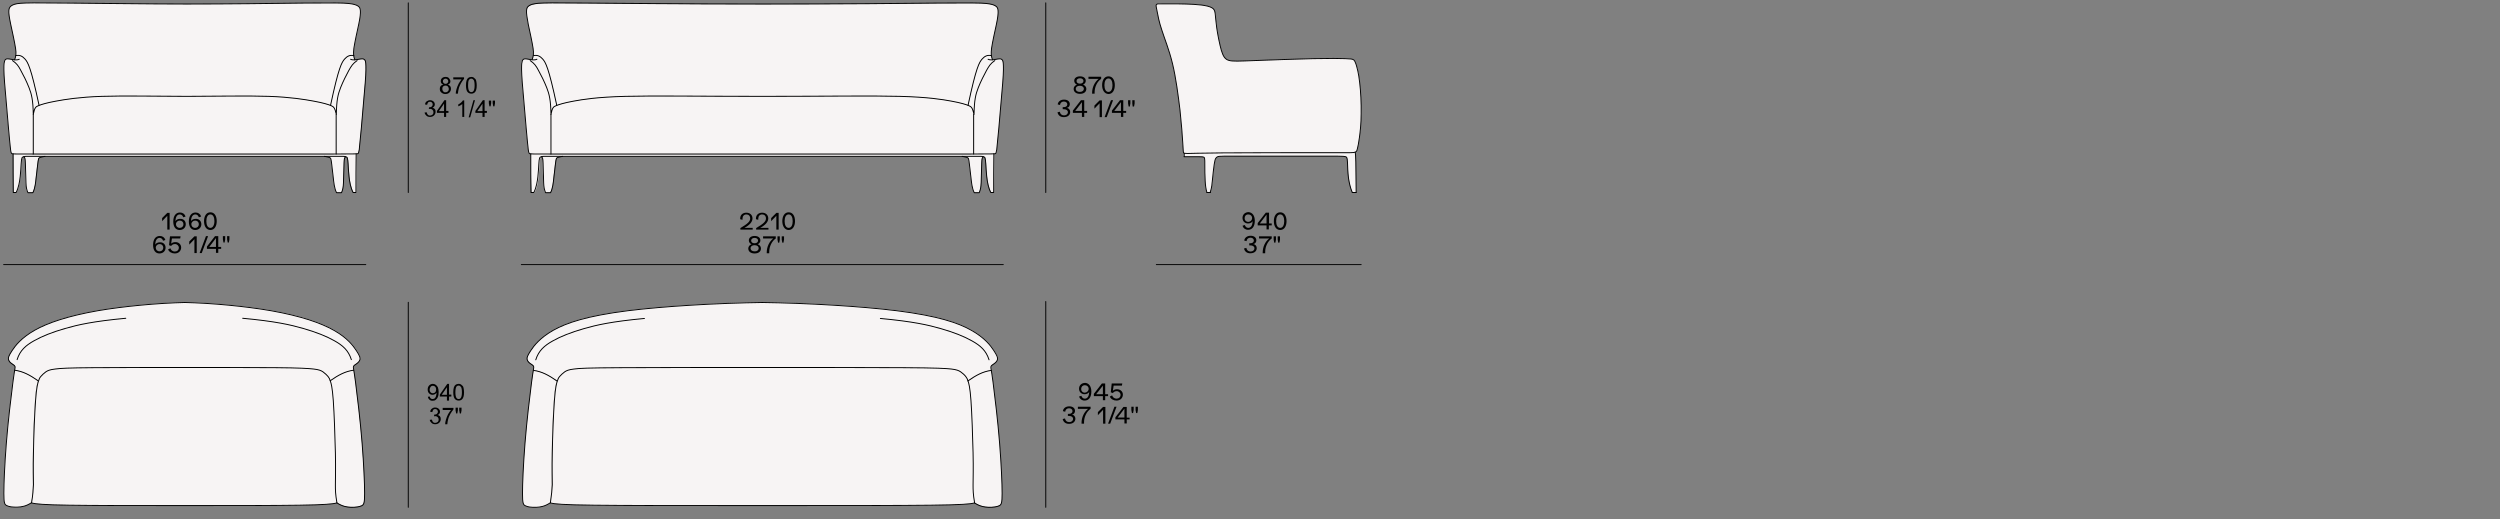 <?xml version="1.0" encoding="utf-8"?>
<!-- Generator: Adobe Illustrator 25.2.1, SVG Export Plug-In . SVG Version: 6.00 Build 0)  -->
<svg version="1.1" id="Livello_1" xmlns="http://www.w3.org/2000/svg" xmlns:xlink="http://www.w3.org/1999/xlink" x="0px" y="0px"
	 viewBox="0 0 1300 270" style="enable-background:new 0 0 1300 270;" xml:space="preserve">
<rect x="0" y="0" width="1300" height="270" fill="#808080" stroke="none"/>
<style type="text/css">
	.st0{fill:#F7F4F4;}
	.st1{fill:none;stroke:#000000;stroke-width:0.501;stroke-linecap:round;stroke-linejoin:round;}
</style>
<path class="st0" d="M174.8,59.5c-0.7-3.5-1.2-4-2.8-4.6c-0.1,0-0.1,0-0.2-0.1c4.2-19.7,5.8-22.3,7.3-24c1.3-1.4,2.5-2.2,4.8-1.8
	c0.1,0.7,0.3,1.4,0.6,2.2c0.5,0,1-0.1,1.5-0.2c1.1-0.2,1.8-0.3,2.3-0.3c0.5,0,0.8,0.1,1.1,0.4c0.3,0.3,0.5,0.7,0.7,2.1
	c0.1,1.4,0.2,3.8-0.3,10.1c-0.5,6.3-1.4,16.6-2,23.3s-0.9,9.7-1.1,11.3c-0.2,1.6-0.4,1.9-0.7,2.1c-0.1,0-0.2,0.1-0.6,0.1
	c-1,0.1-3.5,0.1-10.6,0.1C174.8,73.2,174.8,66.4,174.8,59.5z"/>
<path class="st0" d="M174.8,80.1c-0.9,0-1.8,0-2.9,0c-13.5,0-40.2,0-74.8,0c-36.7,0-63.4,0-76.9,0c-1,0-2,0-2.9,0
	c0-6.9,0-13.7,0-20.6c0.7-3.5,1.2-4,2.8-4.6c0.1,0,0.1,0,0.2-0.1c1.5-0.6,4-1.3,8.7-2.2c4.9-0.9,12.1-2.1,24-2.5
	c11.9-0.4,28.5,0,44.1,0c15.6,0,31.2-0.4,42.6,0c11.4,0.4,18.6,1.6,23.5,2.5c4.7,0.9,7.2,1.6,8.7,2.2c0.1,0,0.1,0,0.2,0.1
	c1.5,0.6,2,1.2,2.8,4.6C174.8,66.4,174.8,73.2,174.8,80.1z"/>
<path class="st0" d="M168.8,81.3c8.9,0,9.3,0,9.7,0c0.4,0,0.8,0.1,1.1,0.2c-0.7,0.6-0.7,1.3-0.8,3.3c-0.1,2.6-0.2,7.3-0.3,10.3
	c-0.1,2.2-0.3,3.4-1,5.1c-0.9,0-1.7,0-2.6,0c-1.2-2.4-1.4-5.3-1.7-7.8c-0.3-2.9-0.6-5.3-0.8-6.9c-0.2-1.6-0.3-2.4-0.5-3
	C171.9,82,171.6,81.8,168.8,81.3z"/>
<path class="st0" d="M171.9,54.8c-1.5-0.6-4-1.3-8.7-2.2c-4.9-0.9-12.1-2.1-23.5-2.5c-11.4-0.4-27,0-42.6,0c-15.6,0-32.2-0.4-44.1,0
	c-11.9,0.4-19.1,1.6-24,2.5c-4.7,0.9-7.2,1.6-8.7,2.2c-4.2-19.7-5.8-22.3-7.3-24c-1.3-1.4-2.5-2.2-4.8-1.8c0.1-1,0.1-2.2-0.1-3.7
	c-0.5-3.4-1.7-8.7-2.5-12.4C4.8,9,4.5,6.9,4.6,5.5c0.1-1.4,0.5-2,1.3-2.5c0.8-0.5,2-1,4.9-1.3s7.6-0.3,23.4-0.2
	C50.1,1.7,77,2.1,97.1,2.1c20,0,46-0.4,61.3-0.5c15.3-0.2,20-0.1,22.9,0.2s4.1,0.7,4.9,1.3c0.8,0.5,1.2,1.1,1.3,2.5
	c0.1,1.4-0.2,3.5-0.9,7.2c-0.8,3.7-2,9.1-2.5,12.4c-0.2,1.6-0.2,2.7-0.1,3.7c-2.3-0.4-3.5,0.4-4.8,1.8
	C177.7,32.5,176.1,35.1,171.9,54.8z"/>
<path class="st0" d="M17.3,80.1c-7.1,0-9.6,0-10.6-0.1c-0.5,0-0.6-0.1-0.6-0.1c-0.3-0.2-0.4-0.4-0.7-2.1c-0.2-1.6-0.5-4.7-1.1-11.3
	s-1.5-16.9-2-23.3C1.9,36.9,1.9,34.5,2,33.1c0.1-1.4,0.4-1.9,0.7-2.1c0.3-0.3,0.6-0.4,1.1-0.4c0.5,0,1.2,0.1,2.3,0.3
	C6.6,31,7.1,31,7.6,31.1c0.3-0.8,0.5-1.4,0.6-2.2c2.3-0.4,3.5,0.4,4.8,1.8c1.5,1.7,3.1,4.3,7.3,24c-0.1,0-0.1,0-0.2,0.1
	c-1.5,0.6-2,1.2-2.8,4.6C17.3,66.4,17.3,73.2,17.3,80.1z"/>
<path class="st0" d="M12.4,81.5c0.3-0.1,0.7-0.1,1.1-0.2c0.4,0,0.9,0,9.7,0c-2.8,0.5-3.1,0.8-3.3,1.2c-0.2,0.5-0.3,1.4-0.5,3
	c-0.2,1.6-0.5,4-0.8,6.9c-0.2,2.5-0.5,5.3-1.7,7.8c-0.9,0-1.7,0-2.6,0c-0.7-1.7-0.8-2.9-1-5.1c-0.2-2.9-0.3-7.7-0.3-10.3
	C13.1,82.8,13.1,82.1,12.4,81.5z"/>
<path class="st0" d="M185.4,80c0,6.7,0,13.4-0.1,20.1c-0.5,0-1,0-1.5,0c-1.3-2.6-1.8-5.6-2.1-8.2c-0.3-2.7-0.4-5-0.5-6.7
	c-0.1-1.6-0.2-2.5-0.4-3c-0.2-0.5-0.5-0.6-0.8-0.7c-0.1,0-0.1,0-0.2,0c-0.3-0.1-0.7-0.1-1.1-0.2c-0.4,0-0.9,0-9.7,0
	c-2.6,0-5.8,0-10,0c-18.6,0-55.2,0-61.8,0c-6.6,0-44.2,0-63.3,0c-4.4,0-7.8,0-10.5,0c-8.9,0-9.3,0-9.7,0c-0.4,0-0.8,0.1-1.1,0.2
	c-0.1,0-0.1,0-0.2,0c-0.4,0.1-0.7,0.2-0.8,0.7c-0.2,0.5-0.3,1.4-0.4,3c-0.1,1.6-0.2,4-0.5,6.7c-0.3,2.7-0.8,5.7-2.1,8.2
	c-0.5,0-1,0-1.5,0c0-6.7,0-13.4-0.1-20.1c1,0.1,3.5,0.1,10.6,0.1c0.9,0,1.8,0,2.9,0c13.5,0,40.2,0,76.9,0c34.6,0,61.3,0,74.8,0
	c1,0,2,0,2.9,0C181.9,80.1,184.4,80.1,185.4,80z"/>
<path class="st0" d="M16.4,261.5c0.8-4.7,0.8-6.6,0.8-9.4c0-3.5-0.2-8.3,0-16.7c0.2-8.4,0.6-20.3,1.1-27.2c0.5-6.9,1.1-8.8,1.5-10
	s0.6-1.6,1.2-2.4c0.6-0.7,1.6-1.7,2.6-2.4c1-0.7,2.2-1.2,4.9-1.5c2.7-0.3,7.1-0.6,20-0.7c11.8-0.1,30.9-0.1,47.5-0.1
	c16.7,0,35.4,0,47.1,0.1c12.7,0.1,17.1,0.3,19.8,0.7c2.7,0.3,3.9,0.8,4.9,1.5c1,0.7,2,1.7,2.6,2.4c0.6,0.7,0.8,1.2,1.2,2.4
	c0.4,1.2,1,3.1,1.5,10c0.5,6.9,1,18.8,1.1,27.2c0.2,8.4,0,13.3,0,16.7c0,2.8,0,4.7,0.8,9.4c-1.9,0.6-6.4,1-19.4,1.2
	c-12.3,0.2-32.3,0.2-59.7,0.2c-27.5,0-47.7,0-60.2-0.2C22.8,262.5,18.3,262,16.4,261.5z"/>
<path class="st0" d="M515.5,28.9c0.1,0.7,0.3,1.4,0.6,2.2c0.5,0,1-0.1,1.5-0.2c1.1-0.2,1.8-0.3,2.3-0.3c0.5,0,0.8,0.1,1.1,0.4
	c0.3,0.3,0.5,0.7,0.7,2.1c0.1,1.4,0.2,3.8-0.3,10.1c-0.5,6.3-1.4,16.6-2,23.3c-0.6,6.6-0.9,9.7-1.1,11.3c-0.2,1.6-0.4,1.9-0.7,2.1
	c-0.1,0-0.2,0.1-0.6,0.1c-1,0.1-3.5,0.1-10.6,0.1c0-6.9,0-13.7,0-20.6c-0.7-3.5-1.2-4-2.8-4.6c-0.1,0-0.1,0-0.2-0.1
	c4.2-19.7,5.8-22.3,7.3-24C512,29.3,513.2,28.6,515.5,28.9z"/>
<path class="st0" d="M503.4,54.8c-1.5-0.6-4-1.3-8.7-2.2c-4.9-0.9-12.1-2.1-27-2.5c-14.9-0.4-37.5,0-71.3,0c-33.8,0-56.4-0.4-71.3,0
	c-14.9,0.4-22.1,1.6-27,2.5c-4.7,0.9-7.2,1.6-8.7,2.2c-4.2-19.7-5.8-22.3-7.3-24c-1.3-1.4-2.5-2.2-4.8-1.8c0.1-1,0.1-2.2-0.1-3.7
	c-0.5-3.4-1.7-8.7-2.5-12.4c-0.8-3.7-1-5.9-0.9-7.2c0.1-1.4,0.5-2,1.3-2.5c0.8-0.5,2-1,4.9-1.3c2.9-0.3,7.6-0.3,25.1-0.2
	c17.6,0.2,48,0.5,91.3,0.5c43.3,0,73.7-0.4,91.3-0.5c17.6-0.2,22.2-0.1,25.1,0.2c2.9,0.3,4.1,0.7,4.9,1.3c0.8,0.5,1.2,1.1,1.3,2.5
	c0.1,1.4-0.2,3.5-0.9,7.2c-0.8,3.7-2,9.1-2.5,12.4c-0.2,1.6-0.2,2.7-0.1,3.7c-2.3-0.4-3.5,0.4-4.8,1.8
	C509.2,32.5,507.7,35.1,503.4,54.8z"/>
<path class="st0" d="M289.5,54.8c-0.1,0-0.1,0-0.2,0.1c-1.5,0.6-2,1.2-2.8,4.6c0,6.9,0,13.7,0,20.6c-7.1,0-9.6,0-10.6-0.1
	c-0.5,0-0.6-0.1-0.6-0.1c-0.3-0.2-0.4-0.4-0.7-2.1c-0.2-1.6-0.5-4.7-1.1-11.3s-1.5-16.9-2-23.3c-0.5-6.3-0.4-8.7-0.3-10.1
	c0.1-1.4,0.4-1.9,0.7-2.1c0.3-0.3,0.6-0.4,1.1-0.4c0.5,0,1.2,0.1,2.3,0.3c0.4,0.1,0.9,0.2,1.5,0.2c0.3-0.8,0.5-1.4,0.6-2.2
	c2.3-0.4,3.5,0.4,4.8,1.8C283.7,32.5,285.2,35.1,289.5,54.8z"/>
<path class="st0" d="M500.4,81.3c8.9,0,9.4,0,9.7,0c0.4,0,0.8,0.1,1.1,0.2c-0.7,0.6-0.7,1.3-0.8,3.3c-0.1,2.6-0.2,7.3-0.3,10.3
	c-0.1,2.2-0.3,3.4-1,5.1c-0.9,0-1.7,0-2.6,0c-1.2-2.4-1.4-5.3-1.7-7.8c-0.3-2.9-0.6-5.3-0.8-6.9c-0.2-1.6-0.3-2.4-0.5-3
	C503.5,82,503.2,81.8,500.4,81.3z"/>
<path class="st0" d="M281.6,81.5c0.3-0.1,0.7-0.1,1.1-0.2c0.4,0,0.8,0,9.7,0c-2.8,0.5-3.1,0.8-3.3,1.2c-0.2,0.5-0.3,1.4-0.5,3
	c-0.2,1.6-0.5,4-0.8,6.9c-0.2,2.5-0.5,5.3-1.7,7.8c-0.9,0-1.7,0-2.6,0c-0.7-1.7-0.8-2.9-1-5.1c-0.2-2.9-0.3-7.7-0.3-10.3
	C282.3,82.8,282.3,82.1,281.6,81.5z"/>
<path class="st0" d="M276,80c1,0.1,3.5,0.1,10.6,0.1c0.9,0,1.8,0,2.9,0c13.5,0,40.2,0,107,0s93.5,0,107,0c1,0,2,0,2.9,0
	c7.1,0,9.6,0,10.6-0.1c0,6.7,0,13.4-0.1,20.1c-0.5,0-1,0-1.5,0c-1.3-2.6-1.8-5.6-2.1-8.2c-0.3-2.7-0.4-5-0.5-6.7
	c-0.1-1.6-0.2-2.5-0.4-3c-0.2-0.5-0.5-0.6-0.8-0.7c-0.1,0-0.1,0-0.2,0c-0.3-0.1-0.7-0.1-1.1-0.2c-0.4,0-0.8,0-9.7,0
	c-3.7,0-8.9,0-16.1,0c-24.7,0-73.6,0-87.8,0s-63.1,0-87.8,0c-7.3,0-12.4,0-16.1,0c-8.9,0-9.4,0-9.7,0c-0.4,0-0.8,0.1-1.1,0.2
	c-0.1,0-0.1,0-0.2,0c-0.4,0.1-0.7,0.2-0.8,0.7c-0.2,0.5-0.3,1.4-0.4,3c-0.1,1.6-0.2,4-0.5,6.7c-0.3,2.7-0.8,5.7-2.1,8.2
	c-0.5,0-1,0-1.5,0C276,93.4,276,86.7,276,80z"/>
<path class="st0" d="M506.3,59.5c0,6.9,0,13.7,0,20.6c-0.9,0-1.8,0-2.9,0c-13.5,0-40.2,0-107,0s-93.5,0-107,0c-1,0-2,0-2.9,0
	c0-6.9,0-13.7,0-20.6c0.7-3.5,1.2-4,2.8-4.6c0.1,0,0.1,0,0.2-0.1c1.5-0.6,4-1.3,8.7-2.2c4.9-0.9,12.1-2.1,27-2.5
	c14.9-0.4,37.5,0,71.3,0c33.8,0,56.4-0.4,71.3,0c14.9,0.4,22.1,1.6,27,2.5c4.7,0.9,7.2,1.6,8.7,2.2c0.1,0,0.1,0,0.2,0.1
	C505.1,55.5,505.6,56,506.3,59.5z"/>
<path class="st0" d="M616.8,2.1c2.8,0.1,5.5,0.2,7.8,0.5c2.3,0.3,4.4,0.7,5.5,1.4c1.2,0.7,1.5,1.6,1.8,3.1c0.2,1.6,0.3,3.8,0.8,7.4
	c0.5,3.6,1.5,8.6,2.4,11.7c0.9,3.2,1.9,4.5,3.9,5.2c2,0.6,5.1,0.5,13.3,0.1c8.2-0.3,21.4-0.8,30.5-1s13.9-0.1,16.7,0
	c2.8,0.1,3.6,0.2,4.2,0.5c0.6,0.3,1,0.9,1.5,2.6c0.6,1.7,1.3,4.5,1.8,9.1c0.5,4.6,0.8,11.1,0.8,16.4c-0.1,5.3-0.5,9.4-0.9,12.4
	c-0.4,3-0.8,4.9-1.1,6c-0.3,1.1-0.5,1.4-1,1.6c-0.5,0.2-1.2,0.3-2.8,0.3s-3.9,0-16.8,0c-12.8,0-36.2,0-49.4,0.1
	c-13.3,0.1-16.5,0.2-18.2,0.3c-1.7,0-2-0.1-2.1-0.3c-0.1-0.2-0.2-0.4-0.2-1c0-0.5-0.1-1.4-0.3-4.7c-0.2-3.3-0.6-9-1.4-16.5
	c-0.8-7.5-2.1-16.8-3.9-24.2s-4-12.8-5.5-17.3c-1.4-4.4-2-7.9-2.5-9.9c-0.4-2.1-0.6-2.7-0.5-3.2c0.1-0.4,0.4-0.6,0.9-0.7
	c0.5-0.1,1.1-0.1,2.1,0c1,0,2.5,0,4.7,0S614,2,616.8,2.1z"/>
<path class="st0" d="M286.2,261.5c0.8-4.7,0.8-6.6,0.8-9.4c0-3.5-0.2-8.3,0-16.7c0.2-8.4,0.6-20.3,1.1-27.2c0.5-6.9,1.1-8.8,1.5-10
	c0.4-1.2,0.6-1.6,1.2-2.4c0.6-0.7,1.6-1.7,2.6-2.4c1-0.7,2.2-1.2,4.9-1.5c2.7-0.3,7.1-0.6,25.2-0.7c16.7-0.1,44.9-0.1,72.9-0.1
	c28,0,56.2,0,72.9,0.1c18.1,0.1,22.5,0.3,25.2,0.7c2.7,0.3,3.9,0.8,4.9,1.5c1,0.7,2,1.7,2.6,2.4s0.8,1.2,1.2,2.4
	c0.4,1.2,1,3.1,1.5,10c0.5,6.9,1,18.8,1.1,27.2c0.2,8.4,0,13.3,0,16.7c0,2.8,0,4.7,0.8,9.4c-1.9,0.6-6.4,1-22.7,1.2
	c-15.5,0.2-41.6,0.2-87.6,0.2c-46,0-72.1,0-87.6-0.2C292.5,262.5,288,262.1,286.2,261.5z"/>
<path class="st0" d="M616.8,2.1c2.8,0.1,5.5,0.2,7.8,0.5c2.3,0.3,4.4,0.7,5.5,1.4c1.2,0.7,1.5,1.6,1.8,3.1c0.2,1.6,0.3,3.8,0.8,7.4
	c0.5,3.6,1.5,8.6,2.4,11.7c0.9,3.2,1.9,4.5,3.9,5.2c2,0.6,5.1,0.5,13.3,0.1c8.2-0.3,21.4-0.8,30.5-1s13.9-0.1,16.7,0
	c2.8,0.1,3.6,0.2,4.2,0.5c0.6,0.3,1,0.9,1.5,2.6c0.6,1.7,1.3,4.5,1.8,9.1c0.5,4.6,0.8,11.1,0.8,16.4c-0.1,5.3-0.5,9.4-0.9,12.4
	c-0.4,3-0.8,4.9-1.1,6c-0.3,1.1-0.5,1.4-1,1.6c0,0,0,0,0,0c-0.5,0.2-1.2,0.3-2.8,0.3c-1.6,0-3.9,0-16.8,0c-12.8,0-36.2,0-49.4,0.1
	c-13.3,0.1-16.5,0.2-18.2,0.3c-0.9,0-1.4,0-1.7-0.1c-0.3-0.1-0.3-0.1-0.4-0.2c-0.1-0.2-0.2-0.4-0.2-1c0-0.5-0.1-1.4-0.3-4.7
	c-0.2-3.3-0.6-9-1.4-16.5c-0.8-7.5-2.1-16.8-3.9-24.2s-4-12.8-5.5-17.3c-1.4-4.4-2-7.9-2.5-9.9c-0.4-2.1-0.6-2.7-0.5-3.2
	c0.1-0.4,0.4-0.6,0.9-0.7c0.5-0.1,1.1-0.1,2.1,0c1,0,2.5,0,4.7,0S614,2,616.8,2.1z"/>
<path class="st0" d="M704.7,79.1c0.3,1.2,0.4,5.4,0.5,21c-0.6,0-1.3,0-1.9,0c-1-2.3-1.6-4.9-2-7.6c-0.4-3-0.4-6.1-0.5-7.9
	c-0.1-1.8-0.2-2.3-0.4-2.7s-0.8-0.5-1.7-0.6c-0.9-0.1-2.2-0.1-12.7-0.1c-10.4,0-30,0-40.2,0c-10.2,0-11,0-11.7,0.1
	c-0.7,0.1-1.3,0.3-1.7,0.9c-0.4,0.5-0.6,1.3-0.9,3.2s-0.6,4.8-0.9,7.8c-0.2,2.3-0.4,4.6-1.2,6.8c-0.6,0-1.2,0-1.9,0
	c-0.5-1.7-0.8-3.6-0.9-5.9c-0.2-2.7-0.2-6.1-0.2-8.2c0-2.1,0-3-0.1-3.5c-0.1-0.5-0.2-0.7-0.5-0.8c-0.3-0.1-0.8-0.2-2.5-0.2
	c-1.7,0-4.8,0-7.7,0c0-0.6,0-1.2,0-1.8c0.3,0.1,0.8,0.1,1.7,0.1c1.7,0,4.9-0.2,18.2-0.3c13.3-0.1,36.6-0.1,49.4-0.1
	c12.8,0,15.2,0,16.8,0C703.4,79.4,704.2,79.3,704.7,79.1z"/>
<path class="st0" d="M277.4,192.6c4.4,0.6,7.9,2.5,12.2,5.5c0,0.1,0,0.1-0.1,0.2c-0.4,1.2-1,3.1-1.5,10c-0.5,6.9-1,18.8-1.1,27.2
	c-0.2,8.4,0,13.3,0,16.7c0,2.8,0,4.7-0.8,9.4c-2.9,1.9-5.3,2.2-7.2,2.3c-2.7,0.1-4.5-0.3-5.7-0.8c-1.1-0.6-1.5-1.3-1.5-6.4
	c0-5.2,0.4-14.7,1.3-26.1c0.9-11.4,2.5-24.7,3.4-31.6C276.9,195.6,277.2,193.7,277.4,192.6z"/>
<path class="st0" d="M289.6,198c-4.4-3-7.9-4.9-12.2-5.5c0.2-1.4,0.3-1.8,0.2-2.1c-0.2-0.6-0.9-0.9-1.7-1.5
	c-0.8-0.6-1.5-1.3-1.7-2.2c-0.2-0.9,0.2-2,1.9-4.6c1.7-2.6,4.7-6.6,11.6-10.5c6.8-3.9,17.4-7.5,38.7-10.2c19.3-2.4,47.3-4,70.1-4.3
	c22.9,0.3,50.9,1.9,70.1,4.3c21.2,2.7,31.8,6.3,38.7,10.2c6.8,3.9,9.9,7.9,11.6,10.5c1.7,2.6,2.1,3.7,1.9,4.6
	c-0.2,0.9-0.9,1.7-1.7,2.2c-0.8,0.6-1.5,0.9-1.7,1.5c-0.1,0.3,0,0.7,0.2,2.1c-4.4,0.6-7.9,2.5-12.2,5.5c-0.4-1-0.6-1.5-1.2-2.2
	c-0.6-0.7-1.6-1.7-2.6-2.4c-1-0.7-2.2-1.2-4.9-1.5c-2.7-0.3-7.1-0.6-25.2-0.7c-16.7-0.1-44.9-0.1-72.9-0.1c-28,0-56.2,0-72.9,0.1
	c-18.1,0.1-22.5,0.3-25.2,0.7c-2.7,0.3-3.9,0.8-4.9,1.5c-1,0.7-2,1.7-2.6,2.4C290.2,196.5,290,197,289.6,198z"/>
<path class="st0" d="M503.3,198c4.4-3,7.9-4.9,12.2-5.5c0.2,1.2,0.5,3,0.9,6.2c0.9,7,2.5,20.2,3.4,31.6c0.9,11.4,1.3,21,1.3,26.1
	c0,5.2-0.4,5.9-1.5,6.4c-1.1,0.6-3,0.9-5.7,0.8c-2-0.1-4.3-0.4-7.2-2.3c-0.8-4.7-0.8-6.6-0.8-9.4c0-3.5,0.2-8.3,0-16.7
	c-0.2-8.4-0.6-20.3-1.1-27.2c-0.5-6.9-1.1-8.8-1.5-10C503.3,198.2,503.3,198.1,503.3,198z"/>
<path class="st0" d="M286.2,261.5c0.8-4.7,0.8-6.6,0.8-9.4c0-3.5-0.2-8.3,0-16.7c0.2-8.4,0.6-20.3,1.1-27.2c0.5-6.9,1.1-8.8,1.5-10
	c0-0.1,0-0.1,0.1-0.2c0.4-1,0.6-1.5,1.2-2.2c0.6-0.7,1.6-1.7,2.6-2.4c1-0.7,2.2-1.2,4.9-1.5c2.7-0.3,7.1-0.6,25.2-0.7
	c16.7-0.1,44.9-0.1,72.9-0.1c28,0,56.2,0,72.9,0.1c18.1,0.1,22.5,0.3,25.2,0.7c2.7,0.3,3.9,0.8,4.9,1.5c1,0.7,2,1.7,2.6,2.4
	c0.6,0.7,0.8,1.1,1.2,2.2c0,0.1,0,0.1,0.1,0.2c0.4,1.2,1,3.1,1.5,10c0.5,6.9,1,18.8,1.1,27.2c0.2,8.4,0,13.3,0,16.7
	c0,2.8,0,4.7,0.8,9.4c-1.9,0.6-6.4,1-22.7,1.2c-15.5,0.2-41.6,0.2-87.6,0.2c-46,0-72.1,0-87.6-0.2
	C292.5,262.5,288,262.1,286.2,261.5z"/>
<path class="st0" d="M183.9,192.5c0.2,1.2,0.5,3,0.9,6.2c0.9,7,2.5,20.2,3.4,31.6c0.9,11.4,1.3,21,1.3,26.1c0,5.2-0.4,5.9-1.5,6.4
	c-1.1,0.6-3,0.9-5.7,0.8c-2-0.1-4.3-0.4-7.2-2.3c-0.8-4.7-0.8-6.6-0.8-9.4c0-3.5,0.2-8.3,0-16.7c-0.2-8.4-0.6-20.3-1.1-27.2
	c-0.5-6.9-1.1-8.8-1.5-10c0-0.1,0-0.1-0.1-0.2C176.1,195,179.6,193.1,183.9,192.5z"/>
<path class="st0" d="M171.7,198c-0.4-1-0.6-1.5-1.2-2.2c-0.6-0.7-1.6-1.7-2.6-2.4c-1-0.7-2.2-1.2-4.9-1.5c-2.7-0.3-7.1-0.6-19.8-0.7
	c-11.7-0.1-30.4-0.1-47.1-0.1c-16.7,0-35.7,0-47.5,0.1c-12.9,0.1-17.2,0.3-20,0.7c-2.7,0.3-3.9,0.8-4.9,1.5c-1,0.7-2,1.7-2.6,2.4
	c-0.6,0.7-0.8,1.1-1.2,2.2c-4.4-3-7.9-4.9-12.2-5.5c0.2-1.4,0.3-1.8,0.2-2.1c-0.2-0.6-0.9-0.9-1.7-1.5c-0.8-0.6-1.5-1.3-1.7-2.2
	c-0.2-0.9,0.2-2,1.9-4.6c1.7-2.6,4.7-6.6,11.6-10.5c6.8-3.9,17.4-7.5,32.8-10.2c13.9-2.4,31.8-4,45.4-4.3c13.6,0.3,31.2,1.9,45,4.3
	c15.2,2.7,25.8,6.3,32.6,10.2c6.8,3.9,9.9,7.9,11.6,10.5c1.7,2.6,2.1,3.7,1.9,4.6c-0.2,0.9-0.9,1.7-1.7,2.2
	c-0.8,0.6-1.5,0.9-1.7,1.5c-0.1,0.3,0,0.7,0.2,2.1C179.6,193.1,176.1,195,171.7,198z"/>
<path class="st0" d="M19.8,198c0,0.1,0,0.1-0.1,0.2c-0.4,1.2-1,3.1-1.5,10c-0.5,6.9-1,18.8-1.1,27.2c-0.2,8.4,0,13.3,0,16.7
	c0,2.8,0,4.7-0.8,9.4c-2.9,1.9-5.3,2.2-7.2,2.3c-2.7,0.1-4.5-0.3-5.7-0.8c-1.1-0.6-1.5-1.3-1.5-6.4c0-5.2,0.4-14.7,1.3-26.1
	c0.9-11.4,2.5-24.7,3.4-31.6c0.4-3.2,0.7-5,0.9-6.2C12,193.1,15.5,195,19.8,198z"/>
<path class="st0" d="M16.4,261.5c0.8-4.7,0.8-6.6,0.8-9.4c0-3.5-0.2-8.3,0-16.7c0.2-8.4,0.6-20.3,1.1-27.2c0.5-6.9,1.1-8.8,1.5-10
	c0-0.1,0-0.1,0.1-0.2c0.4-1,0.6-1.5,1.2-2.2c0.6-0.7,1.6-1.7,2.6-2.4c1-0.7,2.2-1.2,4.9-1.5c2.7-0.3,7.1-0.6,20-0.7
	c11.8-0.1,30.9-0.1,47.5-0.1c16.7,0,35.4,0,47.1,0.1c12.7,0.1,17.1,0.3,19.8,0.7c2.7,0.3,3.9,0.8,4.9,1.5c1,0.7,2,1.7,2.6,2.4
	c0.6,0.7,0.8,1.1,1.2,2.2c0,0.1,0,0.1,0.1,0.2c0.4,1.2,1,3.1,1.5,10c0.5,6.9,1,18.8,1.1,27.2c0.2,8.4,0,13.3,0,16.7
	c0,2.8,0,4.7,0.8,9.4c-1.9,0.6-6.4,1-19.4,1.2c-12.3,0.2-32.3,0.2-59.7,0.2c-27.5,0-47.7,0-60.2-0.2C22.8,262.5,18.3,262,16.4,261.5
	z"/>
<line class="st1" x1="521.7" y1="137.6" x2="271.1" y2="137.6"/>
<g>
	<g>
		<path d="M86.1,128.8c0,1.7-1.3,3-3.2,3c-2.1,0-3.3-1.7-3.3-4.4c0-2.9,1.3-4.7,3.5-4.7c1.4,0,2.5,0.8,2.9,2.1l-1.2,0.4
			c-0.3-0.9-0.9-1.5-1.8-1.5c-1.4,0-2.2,1.3-2.3,3.5c0.4-0.7,1.3-1.2,2.4-1.2C84.9,125.9,86.1,127.1,86.1,128.8z M84.9,128.8
			c0-1.1-0.8-1.9-1.9-1.9c-1.1,0-2,0.8-2,1.9c0,1.1,0.8,1.9,2,1.9C84.1,130.7,84.9,129.9,84.9,128.8z"/>
		<path d="M94.2,128.7c0,1.8-1.4,3.1-3.3,3.1c-1.6,0-3-0.8-3.5-2.1l1.2-0.6c0.3,1,1.2,1.7,2.3,1.7c1.2,0,2.1-0.8,2.1-2
			c0-1-0.9-1.9-2-1.9c-0.9,0-1.6,0.4-2,1l-1.1-0.4l0.5-4.6h5.5l-0.2,1.1h-4.3l-0.4,2.7c0.5-0.5,1.3-0.8,2.1-0.8
			C92.8,125.8,94.2,127,94.2,128.7z"/>
		<path d="M102.3,122.8v8.8h-1.2v-7.2l-2.7,2.8v-1.6l2.7-2.7H102.3z"/>
		<path d="M107.1,122.8h1.1l-3.3,8.8h-1.1L107.1,122.8z"/>
		<path d="M115,128.4v1h-1.5v2.1h-1.2v-2.1h-4.7v-1.2l4.2-5.4h1.7v5.6H115z M112.3,123.8l-3.5,4.6h3.5V123.8z"/>
		<path d="M115.9,124.5v-1.7h1.2v1.7l-0.3,1.6h-0.6L115.9,124.5z M118.1,124.5v-1.7h1.2v1.7l-0.3,1.6h-0.6L118.1,124.5z"/>
	</g>
</g>
<g>
	<g>
		<path d="M395.7,129.2c0,1.6-1.3,2.6-3.3,2.6c-2,0-3.3-1-3.3-2.6c0-1,0.7-1.8,1.7-2.2c-0.9-0.4-1.4-1.1-1.4-2c0-1.4,1.2-2.3,3-2.3
			c1.8,0,3,0.9,3,2.3c0,0.9-0.5,1.6-1.4,2C395.1,127.4,395.7,128.2,395.7,129.2z M394.5,129.1c0-1-0.8-1.6-2.1-1.6
			c-1.3,0-2.1,0.6-2.1,1.6c0,1,0.8,1.6,2.1,1.6C393.6,130.8,394.5,130.1,394.5,129.1z M390.6,125.1c0,0.9,0.7,1.4,1.8,1.4
			c1.1,0,1.8-0.6,1.8-1.4c0-0.8-0.7-1.4-1.8-1.4S390.6,124.3,390.6,125.1z"/>
		<path d="M403.4,122.9v1.1c-2,1.4-3.4,4.1-3.4,7v0.7h-1.3v-0.4c0-2.9,1.3-5.7,3.4-7.3h-5.3v-1.1H403.4z"/>
		<path d="M404.3,124.6v-1.7h1.2v1.7l-0.3,1.6h-0.6L404.3,124.6z M406.5,124.6v-1.7h1.2v1.7l-0.3,1.6h-0.6L406.5,124.6z"/>
	</g>
</g>
<g>
	<g>
		<path d="M646.9,129.2l1.2-0.3c0.2,1.2,1,1.9,2.2,1.9c1.2,0,2-0.7,2-1.7c0-0.9-0.8-1.5-2.1-1.5c-0.3,0-0.5,0-0.6,0v-1.1
			c0.3,0,0.5,0,0.7,0c1,0,1.7-0.6,1.7-1.4c0-0.9-0.7-1.5-1.8-1.5c-1.1,0-1.9,0.7-2,1.8l-1.2-0.3c0.2-1.5,1.5-2.5,3.3-2.5
			c1.8,0,3,0.9,3,2.4c0,0.9-0.6,1.8-1.6,1.9v0c1,0.1,1.8,1,1.8,2.1c0,1.6-1.3,2.7-3.2,2.7C648.5,131.8,647.2,130.8,646.9,129.2z"/>
		<path d="M661.3,122.9v1.1c-2,1.4-3.4,4.1-3.4,7v0.7h-1.3v-0.4c0-2.9,1.3-5.7,3.4-7.3h-5.3v-1.1H661.3z"/>
		<path d="M662.3,124.6v-1.7h1.2v1.7l-0.3,1.6h-0.6L662.3,124.6z M664.4,124.6v-1.7h1.2v1.7l-0.3,1.6h-0.6L664.4,124.6z"/>
	</g>
</g>
<g>
	<g>
		<path d="M88.2,110.6v8.8H87v-7.2l-2.7,2.8v-1.6l2.7-2.7H88.2z"/>
		<path d="M96.6,116.6c0,1.7-1.3,3-3.2,3c-2.1,0-3.3-1.7-3.3-4.4c0-2.9,1.3-4.7,3.5-4.7c1.4,0,2.5,0.8,2.9,2.1l-1.2,0.4
			c-0.3-0.9-0.9-1.5-1.8-1.5c-1.4,0-2.2,1.3-2.3,3.5c0.4-0.7,1.3-1.2,2.4-1.2C95.4,113.7,96.6,114.9,96.6,116.6z M95.4,116.6
			c0-1.1-0.8-1.9-1.9-1.9c-1.1,0-2,0.8-2,1.9s0.8,1.9,2,1.9C94.6,118.5,95.4,117.7,95.4,116.6z"/>
		<path d="M104.7,116.6c0,1.7-1.3,3-3.2,3c-2.1,0-3.3-1.7-3.3-4.4c0-2.9,1.3-4.7,3.5-4.7c1.4,0,2.5,0.8,2.9,2.1l-1.2,0.4
			c-0.3-0.9-0.9-1.5-1.8-1.5c-1.4,0-2.2,1.3-2.3,3.5c0.4-0.7,1.3-1.2,2.4-1.2C103.4,113.7,104.7,114.9,104.7,116.6z M103.4,116.6
			c0-1.1-0.8-1.9-1.9-1.9c-1.1,0-2,0.8-2,1.9s0.8,1.9,2,1.9C102.6,118.5,103.4,117.7,103.4,116.6z"/>
		<path d="M106.1,115c0-2.5,1.1-4.6,3.3-4.6c2.2,0,3.3,2,3.3,4.6c0,2.5-1.1,4.6-3.3,4.6C107.2,119.6,106.1,117.5,106.1,115z
			 M111.5,115c0-2-0.7-3.5-2.1-3.5c-1.4,0-2.1,1.5-2.1,3.5c0,2,0.7,3.5,2.1,3.5C110.7,118.5,111.5,117,111.5,115z"/>
	</g>
</g>
<line class="st1" x1="212.3" y1="1.5" x2="212.3" y2="100.1"/>
<g>
	<g>
		<path d="M391.4,118.3v1.1h-6.4v-0.8c3.9-2.3,5.1-3.5,5.1-5c0-1.3-0.8-2.1-2-2.1c-1.2,0-2,0.9-2,2.2c0,0.2,0,0.4,0,0.6l-1.2-0.3
			c0-0.1,0-0.3,0-0.4c0-1.8,1.3-3,3.2-3c1.9,0,3.2,1.2,3.2,3c0,1.7-1.4,3.4-4.2,4.9H391.4z"/>
		<path d="M399.6,118.3v1.1h-6.4v-0.8c3.9-2.3,5.1-3.5,5.1-5c0-1.3-0.8-2.1-2-2.1c-1.2,0-2,0.9-2,2.2c0,0.2,0,0.4,0,0.6l-1.2-0.3
			c0-0.1,0-0.3,0-0.4c0-1.8,1.3-3,3.2-3c1.9,0,3.2,1.2,3.2,3c0,1.7-1.4,3.4-4.2,4.9H399.6z"/>
		<path d="M404.9,110.6v8.8h-1.2v-7.2l-2.7,2.8v-1.6l2.7-2.7H404.9z"/>
		<path d="M406.8,115c0-2.5,1.1-4.6,3.3-4.6c2.2,0,3.3,2,3.3,4.6c0,2.5-1.1,4.6-3.3,4.6C408,119.6,406.8,117.5,406.8,115z
			 M412.2,115c0-2-0.7-3.5-2.1-3.5s-2.1,1.5-2.1,3.5c0,2,0.7,3.5,2.1,3.5S412.2,117,412.2,115z"/>
	</g>
</g>
<line class="st1" x1="601.3" y1="137.6" x2="707.8" y2="137.6"/>
<g>
	<g>
		<path d="M652.5,114.8c0,2.9-1.3,4.7-3.5,4.7c-1.4,0-2.5-0.8-2.9-2.1l1.2-0.4c0.3,0.9,0.9,1.5,1.8,1.5c1.4,0,2.2-1.3,2.3-3.5
			c-0.4,0.7-1.3,1.2-2.4,1.2c-1.7,0-2.9-1.2-2.9-2.9c0-1.7,1.3-3,3.2-3C651.3,110.5,652.5,112.2,652.5,114.8z M651.1,113.4
			c0-1.1-0.8-1.9-2-1.9s-1.9,0.8-1.9,2c0,1.1,0.8,1.9,1.9,1.9C650.3,115.3,651.1,114.5,651.1,113.4z"/>
		<path d="M661.3,116.2v1h-1.5v2.1h-1.2v-2.1H654v-1.2l4.2-5.4h1.7v5.6H661.3z M658.6,111.6l-3.5,4.6h3.5V111.6z"/>
		<path d="M662.4,115c0-2.5,1.1-4.6,3.3-4.6c2.2,0,3.3,2,3.3,4.6c0,2.5-1.1,4.6-3.3,4.6C663.5,119.6,662.4,117.5,662.4,115z
			 M667.8,115c0-2-0.7-3.5-2.1-3.5s-2.1,1.5-2.1,3.5c0,2,0.7,3.5,2.1,3.5S667.8,117,667.8,115z"/>
	</g>
</g>
<line class="st1" x1="543.8" y1="100.1" x2="543.8" y2="1.5"/>
<g>
	<g>
		<path d="M220.8,58.5l1.1-0.1c0.1,0.6,0.3,1,0.6,1.3s0.6,0.4,1.1,0.4c0.5,0,0.9-0.2,1.3-0.5s0.5-0.8,0.5-1.3c0-0.5-0.2-0.9-0.5-1.2
			s-0.7-0.5-1.2-0.5c-0.2,0-0.4,0-0.7,0.1l0.1-0.9c0.1,0,0.1,0,0.2,0c0.4,0,0.9-0.1,1.2-0.4s0.5-0.6,0.5-1.1c0-0.4-0.1-0.7-0.4-1
			s-0.6-0.4-1-0.4c-0.4,0-0.8,0.1-1,0.4s-0.4,0.6-0.5,1.2l-1.1-0.2c0.1-0.7,0.4-1.3,0.9-1.6s1-0.6,1.7-0.6c0.5,0,0.9,0.1,1.3,0.3
			s0.7,0.5,0.9,0.8s0.3,0.7,0.3,1.1c0,0.4-0.1,0.7-0.3,1s-0.5,0.5-0.9,0.7c0.5,0.1,0.9,0.4,1.2,0.7s0.4,0.8,0.4,1.4
			c0,0.8-0.3,1.4-0.8,1.9s-1.2,0.8-2.1,0.8c-0.8,0-1.4-0.2-1.9-0.7S220.9,59.3,220.8,58.5z"/>
		<path d="M230.9,60.8v-2.1h-3.7v-1l3.9-5.6h0.9v5.6h1.2v1h-1.2v2.1H230.9z M230.9,57.8v-3.9l-2.7,3.9H230.9z"/>
		<path d="M241.5,60.8h-1.1v-6.7c-0.3,0.2-0.6,0.5-1,0.7s-0.8,0.4-1.1,0.5v-1c0.6-0.3,1.1-0.6,1.5-1s0.8-0.8,0.9-1.1h0.7V60.8z"/>
		<path d="M243.7,61l2.5-8.9h0.8l-2.5,8.9H243.7z"/>
		<path d="M250.9,60.8v-2.1h-3.7v-1l3.9-5.6h0.9v5.6h1.2v1H252v2.1H250.9z M250.9,57.8v-3.9l-2.7,3.9H250.9z"/>
		<path d="M254.5,55.3l-0.3-1.6v-1.4h1.2v1.4l-0.3,1.6H254.5z M256.5,55.3l-0.3-1.6v-1.4h1.2v1.4l-0.3,1.6H256.5z"/>
	</g>
</g>
<g>
	<g>
		<path d="M230.5,44c-0.4-0.2-0.8-0.4-1-0.7s-0.3-0.7-0.3-1.1c0-0.6,0.2-1.2,0.7-1.6s1-0.6,1.8-0.6c0.8,0,1.4,0.2,1.8,0.7
			s0.7,1,0.7,1.6c0,0.4-0.1,0.7-0.3,1s-0.5,0.5-1,0.7c0.5,0.2,0.9,0.4,1.2,0.8s0.4,0.8,0.4,1.4c0,0.7-0.3,1.4-0.8,1.9
			s-1.2,0.8-2.1,0.8s-1.5-0.3-2.1-0.8s-0.8-1.1-0.8-1.9c0-0.6,0.1-1,0.4-1.4S230,44.1,230.5,44z M230,46.2c0,0.3,0.1,0.6,0.2,0.9
			s0.4,0.5,0.6,0.7s0.6,0.2,0.9,0.2c0.5,0,0.9-0.2,1.2-0.5s0.5-0.7,0.5-1.2c0-0.5-0.2-0.9-0.5-1.3s-0.8-0.5-1.3-0.5
			c-0.5,0-0.9,0.2-1.2,0.5S230,45.7,230,46.2z M230.3,42.2c0,0.4,0.1,0.7,0.4,1s0.6,0.4,1,0.4c0.4,0,0.7-0.1,1-0.4s0.4-0.6,0.4-0.9
			c0-0.4-0.1-0.7-0.4-1s-0.6-0.4-1-0.4c-0.4,0-0.7,0.1-1,0.4S230.3,41.8,230.3,42.2z"/>
		<path d="M235.7,41.2v-1h5.6V41c-0.5,0.6-1.1,1.4-1.6,2.3s-1,2-1.2,3c-0.2,0.7-0.3,1.5-0.4,2.4h-1.1c0-0.7,0.1-1.5,0.4-2.4
			s0.6-1.9,1.1-2.8s1-1.6,1.5-2.2H235.7z"/>
		<path d="M242.3,44.4c0-1,0.1-1.8,0.3-2.5s0.5-1.1,0.9-1.4s0.9-0.5,1.6-0.5c0.5,0,0.9,0.1,1.2,0.3s0.6,0.5,0.9,0.8s0.4,0.8,0.5,1.3
			s0.2,1.2,0.2,2c0,1-0.1,1.8-0.3,2.4s-0.5,1.1-0.9,1.4s-0.9,0.5-1.6,0.5c-0.8,0-1.5-0.3-2-0.9C242.6,47.2,242.3,46,242.3,44.4z
			 M243.4,44.4c0,1.4,0.2,2.3,0.5,2.8s0.7,0.7,1.2,0.7s0.9-0.2,1.2-0.7s0.5-1.4,0.5-2.8c0-1.4-0.2-2.4-0.5-2.8s-0.7-0.7-1.2-0.7
			c-0.5,0-0.9,0.2-1.2,0.6C243.5,42,243.4,43,243.4,44.4z"/>
	</g>
</g>
<g>
	<g>
		<path d="M564.9,46.2c0,1.6-1.3,2.6-3.3,2.6c-2,0-3.3-1-3.3-2.6c0-1,0.7-1.8,1.7-2.2c-0.9-0.4-1.4-1.1-1.4-2c0-1.4,1.2-2.3,3-2.3
			c1.8,0,3,0.9,3,2.3c0,0.9-0.5,1.6-1.4,2C564.2,44.4,564.9,45.2,564.9,46.2z M563.6,46.2c0-1-0.8-1.6-2.1-1.6
			c-1.3,0-2.1,0.6-2.1,1.6c0,1,0.8,1.6,2.1,1.6C562.8,47.8,563.6,47.1,563.6,46.2z M559.8,42.1c0,0.9,0.7,1.4,1.8,1.4
			c1.1,0,1.8-0.6,1.8-1.4c0-0.8-0.7-1.4-1.8-1.4S559.8,41.3,559.8,42.1z"/>
		<path d="M572.6,39.9v1.1c-2,1.4-3.4,4.1-3.4,7v0.7h-1.3v-0.4c0-2.9,1.3-5.6,3.4-7.3h-5.3v-1.1H572.6z"/>
		<path d="M573.1,44.3c0-2.5,1.1-4.6,3.3-4.6c2.2,0,3.3,2,3.3,4.6c0,2.5-1.1,4.6-3.3,4.6C574.3,48.8,573.1,46.8,573.1,44.3z
			 M578.5,44.3c0-2-0.7-3.5-2.1-3.5c-1.4,0-2.1,1.5-2.1,3.5c0,2,0.7,3.5,2.1,3.5C577.8,47.8,578.5,46.3,578.5,44.3z"/>
	</g>
</g>
<g>
	<g>
		<path d="M549.9,58.4l1.2-0.3c0.2,1.2,1,1.9,2.2,1.9c1.2,0,2-0.7,2-1.7c0-0.9-0.8-1.5-2.1-1.5c-0.3,0-0.5,0-0.6,0v-1.1
			c0.3,0,0.5,0,0.7,0c1,0,1.7-0.6,1.7-1.4c0-0.9-0.7-1.5-1.8-1.5c-1.1,0-1.9,0.7-2,1.8l-1.2-0.3c0.2-1.5,1.5-2.5,3.3-2.5
			c1.8,0,3,0.9,3,2.4c0,0.9-0.6,1.8-1.6,1.9v0c1,0.1,1.8,1,1.8,2.1c0,1.6-1.3,2.7-3.2,2.7C551.5,61,550.2,60,549.9,58.4z"/>
		<path d="M565.3,57.7v1h-1.5v2.1h-1.2v-2.1h-4.7v-1.2l4.2-5.4h1.7v5.6H565.3z M562.6,53.1l-3.5,4.6h3.5V53.1z"/>
		<path d="M573,52.1v8.8h-1.2v-7.2l-2.7,2.8v-1.6l2.7-2.7H573z"/>
		<path d="M577.7,52.1h1.1l-3.3,8.8h-1.1L577.7,52.1z"/>
		<path d="M585.6,57.7v1h-1.5v2.1h-1.2v-2.1h-4.7v-1.2l4.2-5.4h1.7v5.6H585.6z M582.9,53.1l-3.5,4.6h3.5V53.1z"/>
		<path d="M586.6,53.8v-1.7h1.2v1.7l-0.3,1.6h-0.6L586.6,53.8z M588.8,53.8v-1.7h1.2v1.7l-0.3,1.6H589L588.8,53.8z"/>
	</g>
</g>
<g>
	<g>
		<path d="M567.5,203.6c0,2.9-1.3,4.7-3.5,4.7c-1.4,0-2.5-0.8-2.9-2.1l1.2-0.4c0.3,0.9,0.9,1.5,1.8,1.5c1.4,0,2.2-1.3,2.3-3.5
			c-0.4,0.7-1.3,1.2-2.4,1.2c-1.7,0-2.9-1.2-2.9-2.9c0-1.7,1.3-3,3.2-3C566.2,199.2,567.5,200.9,567.5,203.6z M566.1,202.2
			c0-1.1-0.8-1.9-2-1.9c-1.1,0-1.9,0.8-1.9,2c0,1.1,0.8,1.9,1.9,1.9C565.2,204.1,566.1,203.3,566.1,202.2z"/>
		<path d="M576.2,205v1h-1.5v2.1h-1.2V206h-4.7v-1.2l4.2-5.4h1.7v5.6H576.2z M573.6,200.4L570,205h3.5V200.4z"/>
		<path d="M583.9,205.2c0,1.8-1.4,3.1-3.3,3.1c-1.6,0-3-0.8-3.5-2.1l1.2-0.6c0.3,1,1.2,1.7,2.3,1.7c1.2,0,2.1-0.8,2.1-2
			c0-1-0.9-1.9-2-1.9c-0.9,0-1.6,0.4-2,1l-1.1-0.4l0.5-4.6h5.5l-0.2,1.1h-4.3l-0.4,2.7c0.5-0.5,1.3-0.8,2.1-0.8
			C582.6,202.4,583.9,203.6,583.9,205.2z"/>
	</g>
</g>
<g>
	<g>
		<path d="M552.6,217.9l1.2-0.3c0.2,1.2,1,1.9,2.2,1.9c1.2,0,2-0.7,2-1.7c0-0.9-0.8-1.5-2.1-1.5c-0.3,0-0.5,0-0.6,0v-1.1
			c0.3,0,0.5,0,0.7,0c1,0,1.7-0.6,1.7-1.4c0-0.9-0.7-1.5-1.8-1.5c-1.1,0-1.9,0.7-2,1.8l-1.2-0.3c0.2-1.5,1.5-2.5,3.3-2.5
			c1.8,0,3,0.9,3,2.4c0,0.9-0.6,1.8-1.6,1.9v0c1,0.1,1.8,1,1.8,2.1c0,1.6-1.3,2.7-3.2,2.7C554.3,220.5,552.9,219.5,552.6,217.9z"/>
		<path d="M567.1,211.5v1.1c-2,1.4-3.4,4.1-3.4,7v0.7h-1.3v-0.4c0-2.9,1.3-5.6,3.4-7.3h-5.3v-1.1H567.1z"/>
		<path d="M574.8,211.5v8.8h-1.2v-7.2l-2.7,2.8v-1.6l2.7-2.7H574.8z"/>
		<path d="M579.5,211.5h1.1l-3.3,8.8h-1.1L579.5,211.5z"/>
		<path d="M587.4,217.1v1h-1.5v2.1h-1.2v-2.1H580V217l4.2-5.4h1.7v5.6H587.4z M584.7,212.5l-3.5,4.6h3.5V212.5z"/>
		<path d="M588.3,213.2v-1.7h1.2v1.7l-0.3,1.6h-0.6L588.3,213.2z M590.5,213.2v-1.7h1.2v1.7l-0.3,1.6h-0.6L590.5,213.2z"/>
	</g>
</g>
<line class="st1" x1="212.3" y1="157.2" x2="212.3" y2="263.8"/>
<g>
	<g>
		<path d="M222.5,206.3l1-0.1c0.1,0.5,0.2,0.8,0.5,1s0.6,0.3,0.9,0.3c0.3,0,0.6-0.1,0.9-0.2s0.4-0.3,0.6-0.6c0.2-0.2,0.3-0.6,0.4-1
			s0.2-0.9,0.2-1.3c0,0,0-0.1,0-0.2c-0.2,0.3-0.5,0.6-0.9,0.8c-0.4,0.2-0.8,0.3-1.2,0.3c-0.7,0-1.3-0.3-1.8-0.8s-0.7-1.2-0.7-2
			c0-0.9,0.3-1.6,0.8-2.1s1.2-0.8,1.9-0.8c0.6,0,1.1,0.2,1.5,0.5s0.8,0.7,1.1,1.3c0.2,0.6,0.4,1.4,0.4,2.4c0,1.1-0.1,2-0.4,2.6
			c-0.2,0.6-0.6,1.1-1.1,1.5s-1,0.5-1.7,0.5c-0.7,0-1.2-0.2-1.6-0.6C222.9,207.5,222.6,207,222.5,206.3z M226.8,202.5
			c0-0.6-0.2-1.1-0.5-1.4s-0.7-0.5-1.2-0.5c-0.5,0-0.9,0.2-1.2,0.6s-0.5,0.9-0.5,1.5c0,0.5,0.2,1,0.5,1.3s0.7,0.5,1.2,0.5
			c0.5,0,0.9-0.2,1.2-0.5S226.8,203.1,226.8,202.5z"/>
		<path d="M232.4,208.3v-2.1h-3.7v-1l3.9-5.6h0.9v5.6h1.2v1h-1.2v2.1H232.4z M232.4,205.3v-3.9l-2.7,3.9H232.4z"/>
		<path d="M235.7,204c0-1,0.1-1.8,0.3-2.5s0.5-1.1,0.9-1.4s0.9-0.5,1.6-0.5c0.5,0,0.9,0.1,1.2,0.3c0.3,0.2,0.6,0.5,0.9,0.8
			s0.4,0.8,0.5,1.3s0.2,1.2,0.2,2c0,1-0.1,1.8-0.3,2.4c-0.2,0.6-0.5,1.1-0.9,1.4s-0.9,0.5-1.6,0.5c-0.8,0-1.5-0.3-2-0.9
			C236,206.8,235.7,205.7,235.7,204z M236.8,204c0,1.4,0.2,2.3,0.5,2.8c0.3,0.5,0.7,0.7,1.2,0.7s0.9-0.2,1.2-0.7s0.5-1.4,0.5-2.8
			c0-1.4-0.2-2.4-0.5-2.8s-0.7-0.7-1.2-0.7c-0.5,0-0.9,0.2-1.2,0.6C237,201.7,236.8,202.6,236.8,204z"/>
	</g>
</g>
<g>
	<g>
		<path d="M223.5,218.3l1.1-0.1c0.1,0.6,0.3,1,0.6,1.3c0.3,0.3,0.6,0.4,1.1,0.4c0.5,0,0.9-0.2,1.3-0.5s0.5-0.8,0.5-1.3
			c0-0.5-0.2-0.9-0.5-1.2s-0.7-0.5-1.2-0.5c-0.2,0-0.4,0-0.7,0.1l0.1-0.9c0.1,0,0.1,0,0.2,0c0.4,0,0.9-0.1,1.2-0.4s0.5-0.6,0.5-1.1
			c0-0.4-0.1-0.7-0.4-1s-0.6-0.4-1-0.4c-0.4,0-0.8,0.1-1,0.4s-0.4,0.6-0.5,1.2l-1.1-0.2c0.1-0.7,0.4-1.3,0.9-1.6
			c0.5-0.4,1-0.6,1.7-0.6c0.5,0,0.9,0.1,1.3,0.3c0.4,0.2,0.7,0.5,0.9,0.8s0.3,0.7,0.3,1.1c0,0.4-0.1,0.7-0.3,1s-0.5,0.5-0.9,0.7
			c0.5,0.1,0.9,0.4,1.2,0.7c0.3,0.4,0.4,0.8,0.4,1.4c0,0.8-0.3,1.4-0.8,1.9c-0.5,0.5-1.2,0.8-2.1,0.8c-0.8,0-1.4-0.2-1.9-0.7
			S223.5,219,223.5,218.3z"/>
		<path d="M230.2,213.1v-1h5.6v0.8c-0.5,0.6-1.1,1.4-1.6,2.3s-1,2-1.2,3c-0.2,0.7-0.3,1.5-0.4,2.4h-1.1c0-0.7,0.1-1.5,0.4-2.4
			s0.6-1.9,1.1-2.8c0.5-0.9,1-1.6,1.5-2.2H230.2z"/>
		<path d="M237.2,215l-0.3-1.6v-1.4h1.2v1.4l-0.3,1.6H237.2z M239.1,215l-0.3-1.6v-1.4h1.2v1.4l-0.3,1.6H239.1z"/>
	</g>
</g>
<line class="st1" x1="543.8" y1="156.8" x2="543.8" y2="263.8"/>
<line class="st1" x1="190.2" y1="137.6" x2="1.9" y2="137.6"/>
<path class="st1" d="M515.5,28.9c-2.3-0.4-3.5,0.4-4.8,1.8c-1.5,1.7-3.1,4.3-7.3,24"/>
<path class="st1" d="M277.4,28.9c2.3-0.4,3.5,0.4,4.8,1.8c1.5,1.7,3.1,4.3,7.3,24"/>
<path class="st1" d="M511.3,81.5c-0.7,0.6-0.7,1.3-0.8,3.3c-0.1,2.6-0.2,7.3-0.3,10.3c-0.1,2.2-0.3,3.4-1,5.1c-0.9,0-1.7,0-2.6,0
	c-1.2-2.4-1.4-5.3-1.7-7.8c-0.3-2.9-0.6-5.3-0.8-6.9c-0.2-1.6-0.3-2.4-0.5-3c-0.2-0.5-0.5-0.7-3.3-1.2"/>
<path class="st1" d="M281.6,81.5c0.7,0.6,0.7,1.3,0.8,3.3c0.1,2.6,0.2,7.3,0.3,10.3c0.1,2.2,0.3,3.4,1,5.1c0.9,0,1.7,0,2.6,0
	c1.2-2.4,1.4-5.3,1.7-7.8c0.3-2.9,0.6-5.3,0.8-6.9c0.2-1.6,0.3-2.4,0.5-3c0.2-0.5,0.5-0.7,3.3-1.2"/>
<path class="st1" d="M516.1,31.1c-0.7-1.8-0.8-3.2-0.5-5.9c0.5-3.4,1.7-8.7,2.5-12.4c0.8-3.7,1-5.9,0.9-7.2c-0.1-1.4-0.5-2-1.3-2.5
	c-0.8-0.5-2-1-4.9-1.3c-2.9-0.3-7.6-0.3-25.1-0.2c-17.6,0.2-48,0.5-91.3,0.5c-43.3,0-73.7-0.4-91.3-0.5C287.6,1.4,283,1.5,280,1.7
	c-2.9,0.3-4.1,0.7-4.9,1.3c-0.8,0.5-1.2,1.1-1.3,2.5c-0.1,1.4,0.2,3.5,0.9,7.2c0.8,3.7,2,9.1,2.5,12.4c0.4,2.7,0.2,4.1-0.5,5.9"/>
<path class="st1" d="M276,80c0,6.7,0,13.4,0.1,20.1c0.5,0,1,0,1.5,0c1.3-2.6,1.8-5.6,2.1-8.2c0.3-2.7,0.4-5,0.5-6.7
	c0.1-1.6,0.2-2.5,0.4-3c0.2-0.5,0.5-0.6,0.8-0.7c0.4-0.1,0.8-0.2,1.3-0.2c0.5,0,1.1,0,25.9,0s73.6,0,87.8,0s63.1,0,87.8,0
	s25.4,0,25.9,0c0.5,0,1,0.1,1.3,0.2c0.4,0.1,0.7,0.2,0.8,0.7c0.2,0.5,0.3,1.4,0.4,3c0.1,1.6,0.2,4,0.5,6.7c0.3,2.7,0.8,5.7,2.1,8.2
	c0.5,0,1,0,1.5,0c0-6.7,0-13.4,0.1-20.1"/>
<path class="st1" d="M275.7,31.5c2.2,1.5,3.1,2.8,4.3,5.1c1.3,2.3,3,5.7,4.3,9c1.3,3.3,2.1,6.4,2.2,13.9c0.7-3.5,1.2-4,2.8-4.6
	c1.5-0.6,4-1.4,8.9-2.3c4.9-0.9,12.1-2.1,27-2.5c14.9-0.4,37.5,0,71.3,0c33.8,0,56.4-0.4,71.3,0c14.9,0.4,22.1,1.6,27,2.5
	c4.9,0.9,7.4,1.7,8.9,2.3c1.5,0.6,2,1.2,2.8,4.6c0.1-7.5,0.9-10.6,2.2-13.9c1.3-3.3,3-6.6,4.3-9c1.3-2.3,2.1-3.6,4.3-5.1"/>
<path class="st1" d="M279.2,30.8c-1.2,0.6-2.7,0.3-3.8,0.1c-1.1-0.2-1.8-0.3-2.3-0.3c-0.5,0-0.8,0.1-1.1,0.4
	c-0.3,0.3-0.5,0.7-0.7,2.1c-0.1,1.4-0.2,3.8,0.3,10.1c0.5,6.3,1.4,16.6,2,23.3s0.9,9.7,1.1,11.3c0.2,1.6,0.4,1.9,0.7,2.1
	c0.3,0.2,0.6,0.2,14.1,0.2c13.5,0,40.2,0,107,0s93.5,0,107,0c13.5,0,13.8-0.1,14.1-0.2c0.3-0.2,0.4-0.4,0.7-2.1
	c0.2-1.6,0.5-4.7,1.1-11.3c0.6-6.6,1.5-16.9,2-23.3c0.5-6.3,0.4-8.7,0.3-10.1c-0.1-1.4-0.4-1.9-0.7-2.1c-0.3-0.3-0.6-0.4-1.1-0.4
	c-0.5,0-1.2,0.1-2.3,0.3c-1.1,0.2-2.6,0.5-3.8-0.1"/>
<line class="st1" x1="506.3" y1="59.5" x2="506.3" y2="80.1"/>
<line class="st1" x1="286.5" y1="59.5" x2="286.5" y2="80.1"/>
<line class="st1" x1="174.8" y1="59.5" x2="174.8" y2="80.1"/>
<path class="st1" d="M179.7,81.5c-0.7,0.6-0.7,1.3-0.8,3.3c-0.1,2.6-0.2,7.3-0.3,10.3c-0.1,2.2-0.3,3.4-1,5.1c-0.9,0-1.7,0-2.6,0
	c-1.2-2.4-1.4-5.3-1.7-7.8c-0.3-2.9-0.6-5.3-0.8-6.9c-0.2-1.6-0.3-2.4-0.5-3c-0.2-0.5-0.5-0.7-3.3-1.2"/>
<path class="st1" d="M184,28.9c-2.3-0.4-3.5,0.4-4.8,1.8c-1.5,1.7-3.1,4.3-7.3,24"/>
<line class="st1" x1="17.3" y1="59.5" x2="17.3" y2="80.1"/>
<path class="st1" d="M12.4,81.5c0.7,0.6,0.7,1.3,0.8,3.3c0.1,2.6,0.2,7.3,0.3,10.3c0.1,2.2,0.3,3.4,1,5.1c0.9,0,1.7,0,2.6,0
	c1.2-2.4,1.4-5.3,1.7-7.8c0.3-2.9,0.6-5.3,0.8-6.9c0.2-1.6,0.3-2.4,0.5-3c0.2-0.5,0.5-0.7,3.3-1.2"/>
<path class="st1" d="M8.2,28.9c2.3-0.4,3.5,0.4,4.8,1.8c1.5,1.7,3.1,4.3,7.3,24"/>
<path class="st1" d="M10,30.8c-1.2,0.6-2.7,0.3-3.8,0.1c-1.1-0.2-1.8-0.3-2.3-0.3c-0.5,0-0.8,0.1-1.1,0.4c-0.3,0.3-0.5,0.7-0.7,2.1
	c-0.1,1.4-0.2,3.8,0.3,10.1c0.5,6.3,1.4,16.6,2,23.3s0.9,9.7,1.1,11.3c0.2,1.6,0.4,1.9,0.7,2.1c0.3,0.2,0.6,0.2,14.1,0.2
	c13.5,0,40.2,0,76.9,0c34.6,0,61.3,0,74.8,0c13.5,0,13.8-0.1,14.1-0.2c0.3-0.2,0.4-0.4,0.7-2.1c0.2-1.6,0.5-4.7,1.1-11.3
	s1.5-16.9,2-23.3c0.5-6.3,0.4-8.7,0.3-10.1c-0.1-1.4-0.4-1.9-0.7-2.1c-0.3-0.3-0.6-0.4-1.1-0.4c-0.5,0-1.2,0.1-2.3,0.3
	c-1.1,0.2-2.6,0.5-3.8-0.1"/>
<path class="st1" d="M6.5,31.5c2.2,1.5,3.1,2.8,4.3,5.1c1.3,2.3,3,5.7,4.3,9c1.3,3.3,2.1,6.4,2.2,13.9c0.7-3.5,1.2-4,2.8-4.6
	c1.5-0.6,4-1.4,8.9-2.3c4.9-0.9,12.1-2.1,24-2.5c11.9-0.4,28.5,0,44.1,0c15.6,0,31.2-0.4,42.6,0c11.4,0.4,18.6,1.6,23.5,2.5
	c4.9,0.9,7.4,1.7,8.9,2.3c1.5,0.6,2,1.2,2.8,4.6c0.1-7.5,0.9-10.6,2.2-13.9c1.3-3.3,3-6.6,4.3-9c1.3-2.3,2.1-3.6,4.3-5.1"/>
<path class="st1" d="M6.8,80c0,6.7,0,13.4,0.1,20.1c0.5,0,1,0,1.5,0c1.3-2.6,1.8-5.6,2.1-8.2c0.3-2.7,0.4-5,0.5-6.7
	c0.1-1.6,0.2-2.5,0.4-3c0.2-0.5,0.5-0.6,0.8-0.7c0.4-0.1,0.8-0.2,1.3-0.2c0.5,0,1.1,0,20.2,0c19.1,0,56.7,0,63.3,0
	c6.6,0,43.2,0,61.8,0s19.2,0,19.7,0c0.5,0,1,0.1,1.3,0.2c0.4,0.1,0.7,0.2,0.8,0.7c0.2,0.5,0.3,1.4,0.4,3c0.1,1.6,0.2,4,0.5,6.7
	c0.3,2.7,0.8,5.7,2.1,8.2c0.5,0,1,0,1.5,0c0-6.7,0-13.4,0.1-20.1"/>
<path class="st1" d="M184.5,31.1c-0.7-1.8-0.8-3.2-0.5-5.9c0.5-3.4,1.7-8.7,2.5-12.4c0.8-3.7,1-5.9,0.9-7.2c-0.1-1.4-0.5-2-1.3-2.5
	c-0.8-0.5-2-1-4.9-1.3s-7.6-0.3-22.9-0.2c-15.3,0.2-41.3,0.5-61.3,0.5c-20,0-47-0.4-62.8-0.5C18.4,1.4,13.8,1.5,10.8,1.7
	S6.7,2.5,5.9,3C5.1,3.6,4.7,4.2,4.6,5.5C4.5,6.9,4.8,9,5.6,12.8c0.8,3.7,2,9.1,2.5,12.4c0.4,2.7,0.2,4.1-0.5,5.9"/>
<path class="st1" d="M183.9,192.5c-4.4,0.6-7.9,2.5-12.2,5.5"/>
<path class="st1" d="M182.7,187c-1.5-4.8-4.5-7.4-8.8-9.8c-4.2-2.4-9.6-4.5-16.2-6.4c-6.6-1.9-14.4-3.7-31.5-5.3"/>
<path class="st1" d="M7.6,192.5c4.4,0.6,7.9,2.5,12.2,5.5"/>
<path class="st1" d="M8.9,187c1.5-4.8,4.5-7.4,8.8-9.8c4.2-2.4,9.6-4.5,16.2-6.4c6.6-1.9,14.4-3.7,31.5-5.3"/>
<path class="st1" d="M16.4,261.5c1.9,0.6,6.4,1,19.5,1.2c12.5,0.2,32.7,0.2,60.2,0.2c27.5,0,47.4,0,59.7-0.2
	c13-0.2,17.5-0.6,19.4-1.2c-0.8-4.7-0.8-6.6-0.8-9.4c0-3.5,0.2-8.3,0-16.7c-0.2-8.4-0.6-20.3-1.1-27.2c-0.5-6.9-1.1-8.8-1.5-10
	c-0.4-1.2-0.6-1.6-1.2-2.4c-0.6-0.7-1.6-1.7-2.6-2.4c-1-0.7-2.2-1.2-4.9-1.5c-2.7-0.3-7.1-0.6-19.8-0.7c-11.7-0.1-30.4-0.1-47.1-0.1
	c-16.7,0-35.7,0-47.5,0.1c-12.9,0.1-17.2,0.3-20,0.7c-2.7,0.3-3.9,0.8-4.9,1.5c-1,0.7-2,1.7-2.6,2.4c-0.6,0.7-0.8,1.2-1.2,2.4
	s-1,3.1-1.5,10c-0.5,6.9-1,18.8-1.1,27.2c-0.2,8.4,0,13.3,0,16.7C17.2,254.9,17.2,256.8,16.4,261.5z"/>
<path class="st1" d="M175.2,261.5c2.9,1.9,5.3,2.2,7.2,2.3c2.7,0.1,4.5-0.3,5.7-0.8c1.1-0.6,1.5-1.3,1.5-6.4
	c0-5.2-0.4-14.7-1.3-26.1c-0.9-11.4-2.5-24.7-3.4-31.6s-1.3-7.7-1.1-8.3c0.2-0.6,0.9-0.9,1.7-1.5c0.8-0.6,1.5-1.3,1.7-2.2
	c0.2-0.9-0.2-2-1.9-4.6c-1.7-2.6-4.7-6.6-11.6-10.5c-6.8-3.9-17.4-7.5-32.6-10.2c-13.8-2.4-31.3-4-45-4.3
	c-13.6,0.3-31.5,1.9-45.4,4.3c-15.3,2.7-26,6.3-32.8,10.2c-6.8,3.9-9.9,7.9-11.6,10.5c-1.7,2.6-2.1,3.7-1.9,4.6
	c0.2,0.9,0.9,1.7,1.7,2.2c0.8,0.6,1.5,0.9,1.7,1.5c0.2,0.6-0.2,1.3-1.1,8.3S4.2,219,3.3,230.4c-0.9,11.4-1.3,21-1.3,26.1
	c0,5.2,0.4,5.9,1.5,6.4c1.1,0.6,3,0.9,5.7,0.8c2-0.1,4.3-0.4,7.2-2.3"/>
<path class="st1" d="M278.6,187.1c1.5-4.8,4.5-7.4,8.8-9.8c4.2-2.4,9.6-4.5,16.2-6.4c6.6-1.9,14.4-3.7,31.5-5.3"/>
<path class="st1" d="M277.4,192.6c4.4,0.6,7.9,2.5,12.2,5.5"/>
<path class="st1" d="M514.3,187.1c-1.5-4.8-4.5-7.4-8.8-9.8c-4.2-2.4-9.6-4.5-16.2-6.4c-6.6-1.9-14.4-3.7-31.5-5.3"/>
<path class="st1" d="M515.5,192.6c-4.4,0.6-7.9,2.5-12.2,5.5"/>
<path class="st1" d="M506.7,261.5c2.9,1.9,5.3,2.2,7.2,2.3c2.7,0.1,4.5-0.3,5.7-0.8c1.1-0.6,1.5-1.3,1.5-6.4
	c0-5.2-0.4-14.7-1.3-26.1c-0.9-11.4-2.5-24.7-3.4-31.6c-0.9-7-1.3-7.7-1.1-8.3c0.2-0.6,0.9-0.9,1.7-1.5c0.8-0.6,1.5-1.3,1.7-2.2
	c0.2-0.9-0.2-2-1.9-4.6c-1.7-2.6-4.7-6.6-11.6-10.5c-6.8-3.9-17.4-7.5-38.7-10.2c-19.3-2.4-47.3-4-70.1-4.3
	c-22.9,0.3-50.9,1.9-70.1,4.3c-21.2,2.7-31.8,6.3-38.7,10.2c-6.8,3.9-9.9,7.9-11.6,10.5c-1.7,2.6-2.1,3.7-1.9,4.6
	c0.2,0.9,0.9,1.7,1.7,2.2c0.8,0.6,1.5,0.9,1.7,1.5c0.2,0.6-0.2,1.3-1.1,8.3c-0.9,7-2.5,20.2-3.4,31.6c-0.9,11.4-1.3,21-1.3,26.1
	c0,5.2,0.4,5.9,1.5,6.4c1.1,0.6,3,0.9,5.7,0.8c2-0.1,4.3-0.4,7.2-2.3"/>
<path class="st1" d="M286.2,261.5c1.9,0.6,6.4,1,22.7,1.2c15.5,0.2,41.6,0.2,87.6,0.2c46,0,72.1,0,87.6-0.2
	c16.3-0.2,20.8-0.6,22.7-1.2c-0.8-4.7-0.8-6.6-0.8-9.4c0-3.5,0.2-8.3,0-16.7c-0.2-8.4-0.6-20.3-1.1-27.2c-0.5-6.9-1.1-8.8-1.5-10
	c-0.4-1.2-0.6-1.6-1.2-2.4s-1.6-1.7-2.6-2.4c-1-0.7-2.2-1.2-4.9-1.5c-2.7-0.3-7.1-0.6-25.2-0.7c-16.7-0.1-44.9-0.1-72.9-0.1
	c-28,0-56.2,0-72.9,0.1c-18.1,0.1-22.5,0.3-25.2,0.7c-2.7,0.3-3.9,0.8-4.9,1.5c-1,0.7-2,1.7-2.6,2.4c-0.6,0.7-0.8,1.2-1.2,2.4
	c-0.4,1.2-1,3.1-1.5,10c-0.5,6.9-1,18.8-1.1,27.2c-0.2,8.4,0,13.3,0,16.7C287,254.9,286.9,256.8,286.2,261.5z"/>
<path class="st1" d="M616.8,2.1C614,2,611.1,2,608.9,2s-3.7,0-4.7,0c-1,0-1.6,0-2.1,0c-0.5,0.1-0.8,0.3-0.9,0.7
	c-0.1,0.4,0.1,1.1,0.5,3.2c0.4,2.1,1,5.5,2.5,9.9c1.4,4.4,3.7,9.9,5.5,17.3s3,16.7,3.9,24.2c0.8,7.5,1.2,13.2,1.4,16.5
	c0.2,3.3,0.3,4.1,0.3,4.7c0,0.5,0.1,0.8,0.2,1c0.1,0.2,0.4,0.3,2.1,0.3c1.7,0,4.9-0.2,18.2-0.3c13.3-0.1,36.6-0.1,49.4-0.1
	c12.8,0,15.2,0,16.8,0s2.3-0.1,2.8-0.3c0.5-0.2,0.7-0.5,1-1.6c0.3-1.1,0.7-3,1.1-6c0.4-3,0.9-7.1,0.9-12.4
	c0.1-5.3-0.2-11.7-0.8-16.4c-0.5-4.6-1.3-7.4-1.8-9.1c-0.6-1.7-0.9-2.3-1.5-2.6c-0.6-0.3-1.4-0.4-4.2-0.5c-2.8-0.1-7.7-0.2-16.7,0
	s-22.3,0.7-30.5,1c-8.2,0.3-11.2,0.5-13.3-0.1c-2-0.6-2.9-2-3.9-5.2c-0.9-3.2-1.9-8.2-2.4-11.7c-0.5-3.6-0.6-5.8-0.8-7.4
	c-0.2-1.6-0.6-2.5-1.8-3.1c-1.2-0.7-3.2-1.1-5.5-1.4C622.2,2.3,619.5,2.2,616.8,2.1z"/>
<line class="st1" x1="627.6" y1="100.1" x2="629.5" y2="100.1"/>
<line class="st1" x1="703.2" y1="100.1" x2="705.2" y2="100.1"/>
<path class="st1" d="M627.6,100.1c-0.5-1.7-0.8-3.6-0.9-5.9c-0.2-2.7-0.2-6.1-0.2-8.2c0-2.1,0-3-0.1-3.5c-0.1-0.5-0.2-0.7-0.5-0.8
	c-0.3-0.1-0.8-0.2-2.5-0.2c-1.7,0-4.8,0-7.7,0"/>
<path class="st1" d="M704.7,79.1c0.3,1.2,0.4,5.4,0.5,21"/>
<path class="st1" d="M703.2,100.1c-1-2.3-1.6-4.9-2-7.6c-0.4-3-0.4-6.1-0.5-7.9c-0.1-1.8-0.2-2.3-0.4-2.7s-0.8-0.5-1.7-0.6
	c-0.9-0.1-2.2-0.1-12.7-0.1c-10.4,0-30,0-40.2,0c-10.2,0-11,0-11.7,0.1c-0.7,0.1-1.3,0.3-1.7,0.9c-0.4,0.5-0.6,1.3-0.9,3.2
	s-0.6,4.8-0.9,7.8c-0.2,2.3-0.4,4.6-1.2,6.8"/>
<line class="st1" x1="615.8" y1="81.4" x2="615.8" y2="79.7"/>
</svg>
